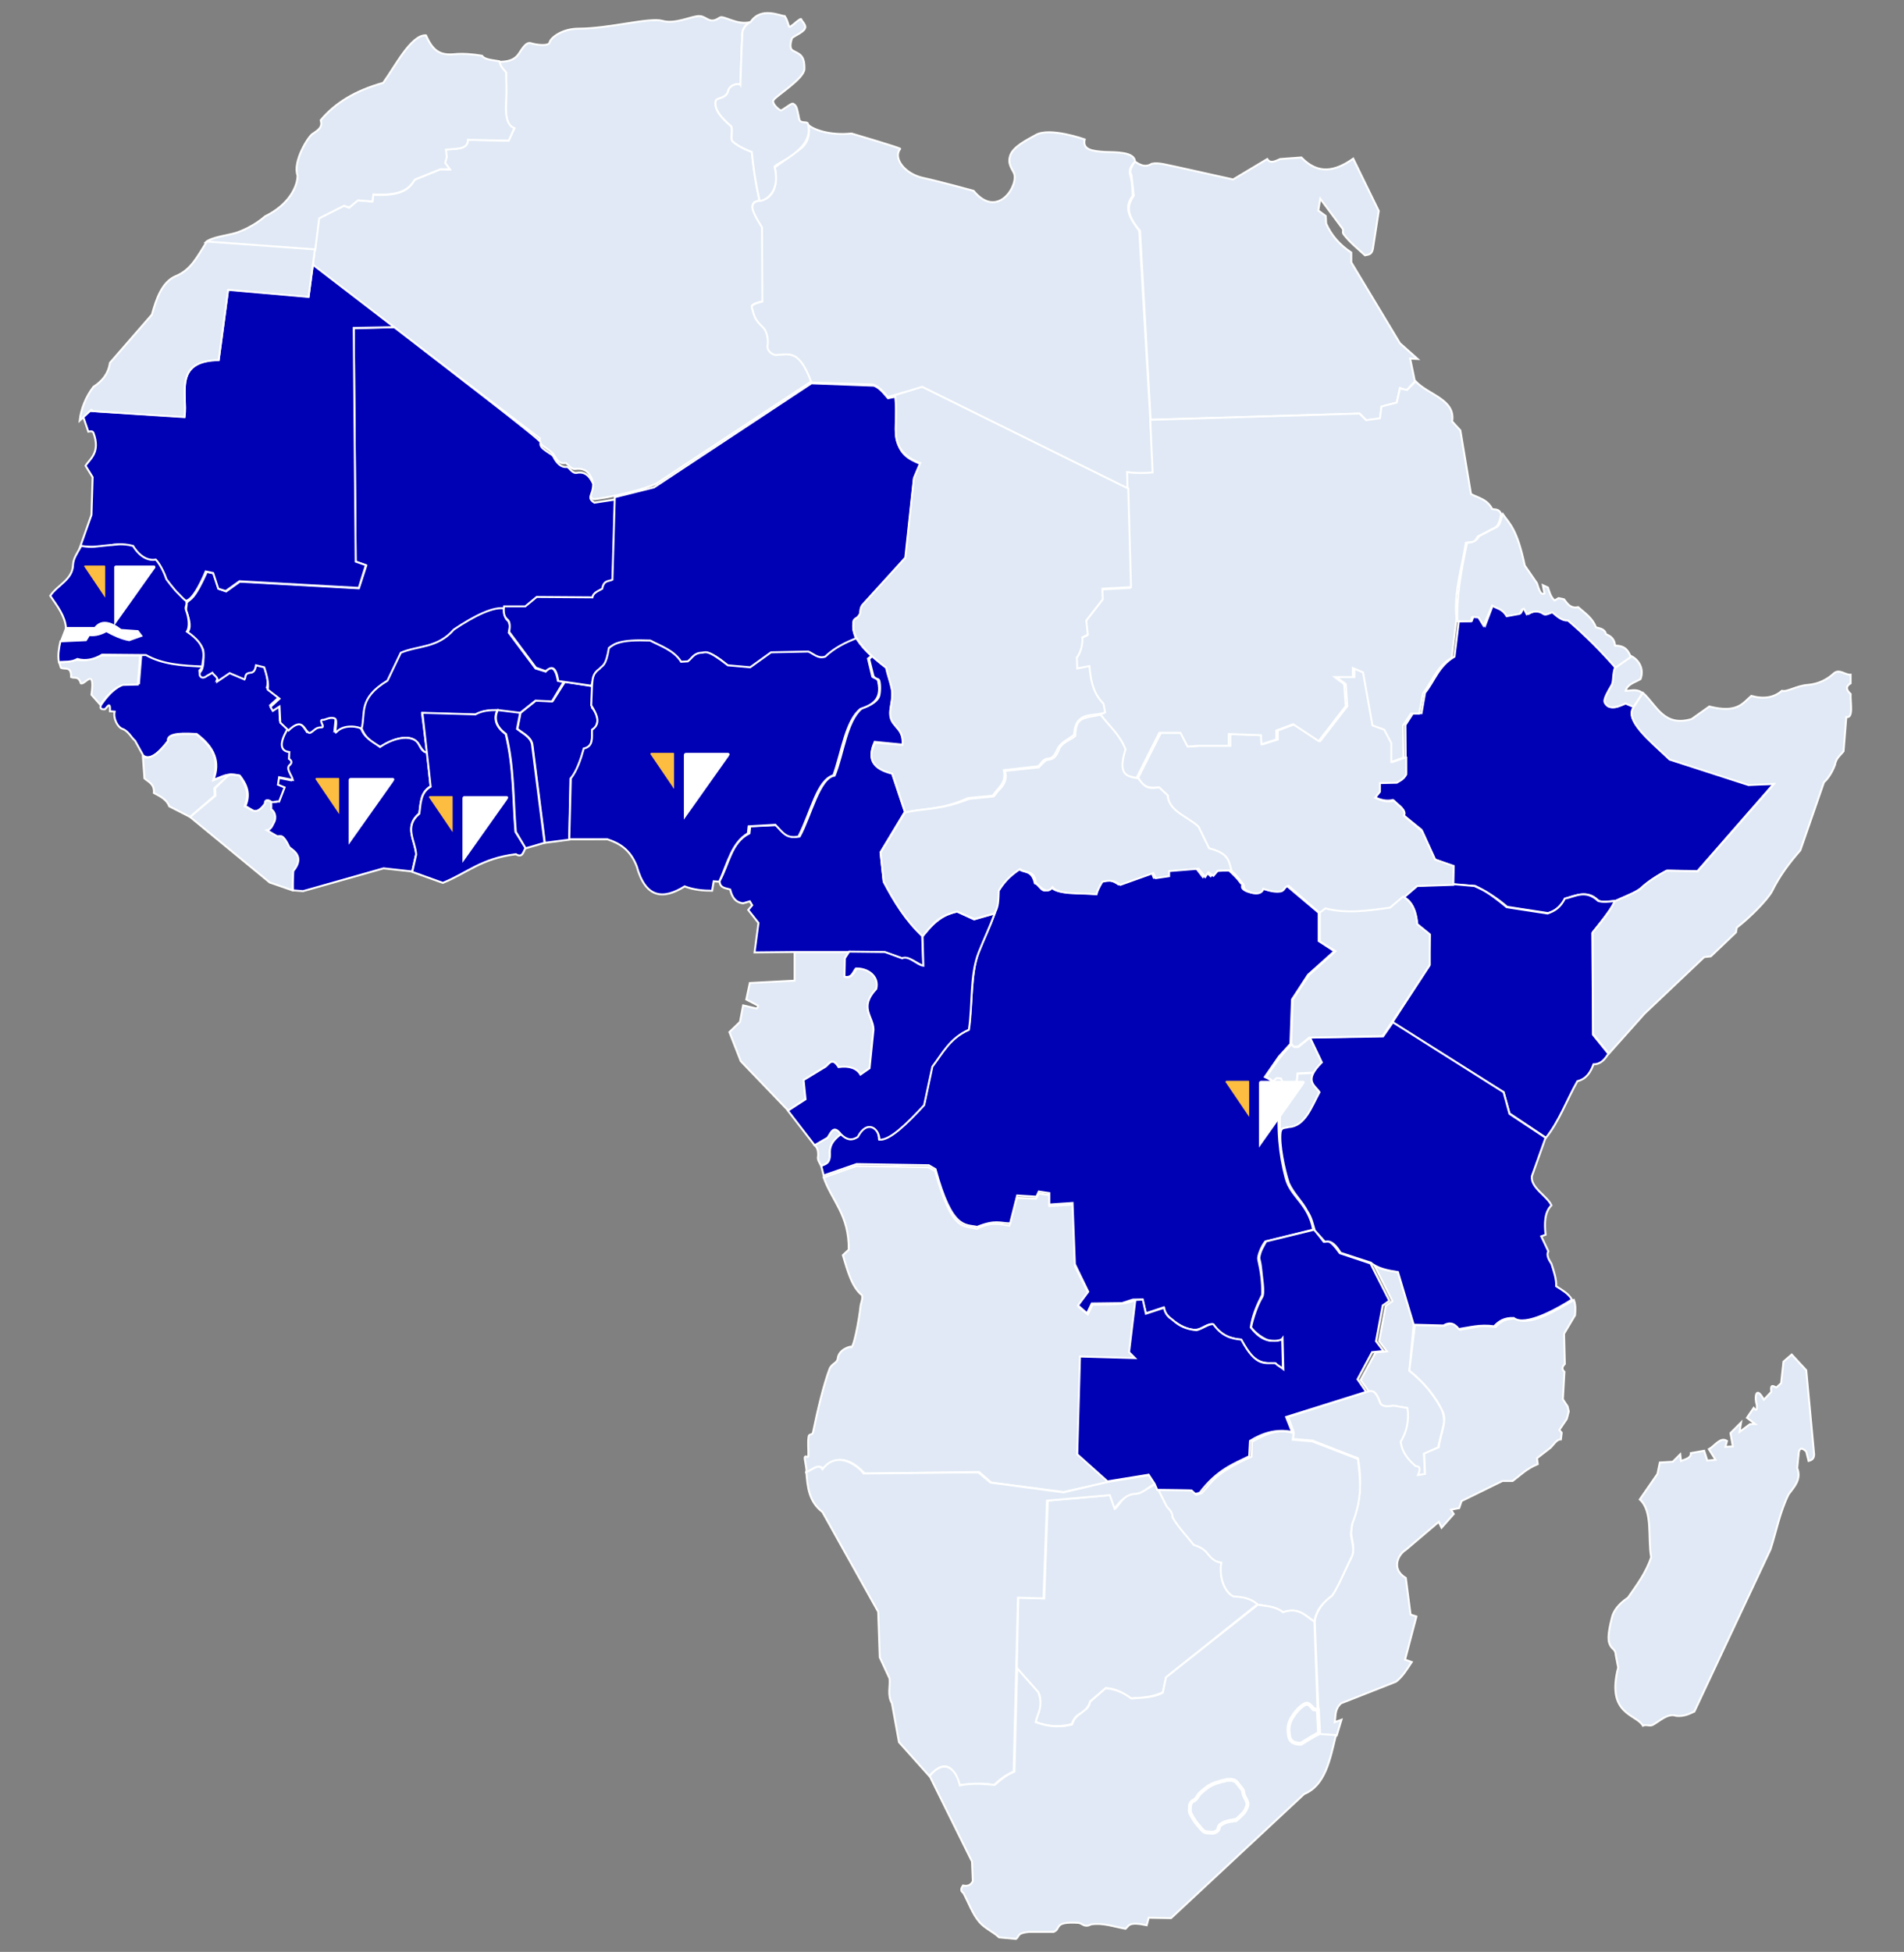 <?xml version="1.0" encoding="utf-8"?>
<!-- Generator: Adobe Illustrator 24.2.1, SVG Export Plug-In . SVG Version: 6.00 Build 0)  -->
<svg version="1.1" id="Calque_1" xmlns="http://www.w3.org/2000/svg" xmlns:xlink="http://www.w3.org/1999/xlink" x="0px" y="0px"
	 viewBox="0 0 485 497" style="enable-background:new 0 0 485 497;" xml:space="preserve">
<rect x="0" y="0" width="485" height="497" fill="#808080" stroke="none"/>
<style type="text/css">
	.st0{fill:#E0E9F5;stroke:#FFFFFF;stroke-width:0.5;stroke-miterlimit:10;}
	.st1{fill:#0000b4;stroke:#FFFFFF;stroke-width:0.5;stroke-miterlimit:10;}
	.st2{fill:#0000B4;stroke:#FFFFFF;stroke-width:0.5;stroke-miterlimit:10;}
	.st3{fill:#FFFFFF;stroke:#FFFFFF;stroke-width:0.5;stroke-miterlimit:10;}
	.st4{fill:#E0E9F5;stroke:#FFFFFF;stroke-miterlimit:10;}
	.st5{fill:#FFFFFF;}
	.st6{fill:#FCBD40;}
</style>
<path class="st0" d="M293.1,106.9l53.2-1.6l1.7,1.7l3.5-0.4l0.4-3l3.9-1.1l0.8-3.7l1.7,0.6l2.1-2.3l-1.2-5.8l1.9,0.1l-4.5-4
	l-12.4-20.6v-2.5c-2.9-1.9-5.1-4.4-6.4-7.4l-0.1-1.9l-1.9-1.4l0.5-3l5.6,7.5c0.5,0.6-0.1,1,0.4,1.6c1.5,2,4,4,5.4,5.3
	c0.8-0.2,1.7-0.1,2-1.6l1.5-9.7l-6.5-13.3c-4.4,3.1-8.8,4.3-13.2-0.3l-5.4,0.4c-1.2,0.5-2.5,1.3-3.3,0l-8.7,5.2l-14.4-3.2
	c-2.2-0.4-4.5-1.2-6.3-0.8c-1.8,1.1-3.1,0.2-4.4-0.6c-0.7,1.3-1.5,2.6-0.8,3.4l0.6,5.3c-1.3,2.1-2.5,4.2,1.6,9L293.1,106.9z"/>
<path class="st1" d="M451.8,199.6l-19.4,22.2l-7.6-0.1c-0.9,0.2-4.4,2.4-6.5,4.2c-1.7,1.5-4.2,2.3-6.8,3.5c-1.5,0-3.4,0.6-4.5-0.2
	c-2.5-2.5-5.4-1.3-8.3-0.4c-1,1.7-2.3,3.2-4.4,3.7l-10.4-1.6c-2.3-2-5-3.8-8.1-5.3l-5.8-0.4v-4.7l-4.6-1.7l-3.3-7.5l-4.7-3.8
	c0.9-1.4-1.4-2.6-2.6-3.8c-1.6,0.4-3.2,0-4.8-0.8l1.4-1.7l-0.1-2.2l4.2,0.1c0.9-0.6,1.9-0.8,2.6-2.3l-0.1-12.2l2-3.1l2.1,0.1
	l0.9-5.2c2.5-3.1,3.4-6.8,7.5-9.2l1.1-9l3.3-0.1l0.4-1.1h1.6l1.4,2.3l2-5.3c1.3,0.8,3,0.9,3.8,2.7l3.3-0.6l0.6-1.1l0.6-0.1l0.8,1.4
	c1-0.6,2.4-1.3,4-0.2c0.5,0.2,1,0.3,2.3-0.4c1.3,0.7,2.1,2.2,4,2.1c4.3,3.7,8.4,7.6,12,12c-0.3,0.3-0.5,1.5-0.7,4.2l-1.6,2.8
	c-1.2,2.1,0.3,3.9,2.7,3.1l2.1-0.8l2.1,0.9c-2.6,3,3.5,8.2,9.1,13.3l19.9,6.4L451.8,199.6z"/>
<path class="st0" d="M81.1,55.6l6.5-3.2l1.3,0.5l2.2-1.9l3.7,0.3l0.2-1.7c7.7,0.4,9.3-1.7,10.6-3.8l6.5-2.7l2.4,0.1l-1.3-1.7
	l0.3-1.3v-2.1c2.5-0.3,5.6,0.1,5.6-2.5l10.4,0.2l1.5-3c-2-0.7-2.3-3.6-2.1-6.7c0.2-2.3,0-7.5,0-7.5c-0.7-0.8-1.5-1.6-1.7-2.8
	c0.6-0.2,3.2,0.2,4.8-1.9c0.8-1.1,1.9-3.3,3.2-2.9c1.6,0.5,4.6,0.8,4.8-0.2c0.2-1.1,3.1-3.5,7.4-3.5c7.8,0,17.9-2.9,21.3-2
	c3.3,1,7.6-1.3,9.5-1.2c1.9,0.1,2.5,2.2,5.1,0.4c1-0.7,4.5,2.1,7.9,1.1c0,0-2,0.9-2.1,2.9c-0.2,3.2-0.5,13.1-0.5,13.1
	c-0.3-0.5-2.7-0.1-3.1,1.5c-0.5,2.2-3,1.6-3.2,2.7c-0.4,2.2,1.6,4.3,3.9,6.3c0.6,0.5-0.2,3.4,0.4,3.9c1.8,1.6,4.9,2.7,4.9,2.7
	c0.7,7.3,2,12.4,2,12.4c-3.3,0.2-1.6,3.3,0.7,6.6l0.1,19c0,0-3,0.6-2.8,1.4c0.5,1.7,0.6,3,2.8,5c1.4,1.3,1.5,3.4,1.3,4.8
	c-0.1,1.6,1.5,2.3,1.9,2.3c3.3-0.1,6.1-1.7,9.2,6.9l-39.6,26.1c-5.9,2.5-15.6,4-15.9,3.9c-2.2-1,0.4-3.4-0.4-5.1
	c-0.7-1.6-1.7-2.9-4.2-2.6c-1.3,0.2-2.1-1.6-2.6-1.5c-2.1,0.4-2.7-2.1-3.2-2.5c-1.9-1.7-3.8-2.2-3.3-3.8l-57.8-44L81.1,55.6z"/>
<path class="st0" d="M205.4,374.8c1.5-0.4,3-2.3,4.3-0.8c1.3-1.6,4.9-4.8,10.6,1.2l29.1-0.4l3.1,2.7l18.4,2.4l11.6-2.6l-7.8-7
	l0.6-24.8l14,0.4l-1.5-1.6l1.7-13.1c-0.2,0-0.4,0-0.6,0c-3.4,1.2-7,0.9-10.6,1l-1.2,2.5l-2.3-1.9l2.5-3.4l-3.5-7l-0.5-15.7l-6,0.4
	v-2.8l-2.7-0.4l-0.7,1.3L259,305l-1.9,7.1c-2.4-0.4-4.7-1.1-8.3,0.8c-3.2-1.1-6.1,1.4-10.6-14.7l-1.7-1l-18.4-0.3l-8.3,2.9
	c2.1,6,6.5,9.5,6.4,18.4l-1.5,1.4c1.2,4,2.3,8.2,4.9,10.2c0.2,1.1-0.3,1.9-0.4,2.8c-0.3,3.1-1.9,11.9-2.6,10.3c0,0-2.9,0.6-3.2,3
	c-0.1,1.2-1.6,1.3-2.1,2.7c-1.5,4-3,10.3-4.2,16.1c-0.1,0.7-1,0.4-1.1,1c-0.3,1.8,0,3.2-0.1,5.1c0,0.6-0.8-0.4-0.9,0.3
	C204.9,371.6,205.6,374.2,205.4,374.8z"/>
<path class="st0" d="M207.5,291.6l3.2-2c1.4-3.2,2.5-2.3,3.5-0.8c-1.4,1.3-2.8,2.5-2.9,4.7c0.3,3.1-1.1,2.8-2.1,3.4
	c-0.4-0.8-1.1-1.6-0.8-2.6C208.4,293.3,208.4,292.4,207.5,291.6z"/>
<path class="st2" d="M145,213.8l-6.2,0.8l-3.2-25.1c-0.4-1.9-2.3-2.7-3.8-3.9l0.8-4.1l4-3.2l4.2,0.2l3.1-4.9l6.9,1.1v5.5
	c2,2.1,1.6,4.9,0.1,5.8c0.1,2.6-0.4,4.8-2.1,4.8c-1,2.9-2,6.3-3.5,7.5L145,213.8z"/>
<path class="st0" d="M294.5,377.8l-4.3,2.4c-4.2,0-4.5,2.5-6.1,3.9l-1.2-3.4l-16,1.4L266,407l-6.6-0.2l-0.4,17.9
	c1.8,2.2,4.2,4.6,5.4,6.2c1.2,1.6,0.4,4.6-0.7,7.5c3.2,1.3,6.3,1.4,9.3,0.6c0.4-1.2,1.1-2.1,1.9-2.5c1.3-0.8,2.4-1.7,2.8-3.3l4-3.4
	c2.5,0.2,4.4,1.2,6.3,2.6c4.1,0,6.5-0.7,8.2-1.5l0.8-3.8l23.4-18.7c-2.9-2.1-4.4-1.7-6.1-2.1s-3.8-3.4-3.2-8.6
	c-1.6-0.3-2.7-1.2-3.5-2.3c-1-1.7-2.3-1.5-3.5-2.3c-1.9-2.5-5.2-5.9-5.5-7.8c-0.1-1-0.6-0.9-1.3-2
	C296.3,382.2,295.2,379.3,294.5,377.8z"/>
<path class="st0" d="M324.2,275.3l1-0.9h1.2l0.6,1.7l3.3-0.6l0.2-2.1l4.2-0.2c-1.4,2.4,0.7,3.7,1.5,4.9c-2.8,6.5-5.2,8.8-7.3,8.9
	c-2.9,0-2.5,1.1-2.8,2c-0.2-2.9,0-5.6,0.1-8C326.4,278.1,325.5,275.9,324.2,275.3z"/>
<path class="st1" d="M108.8,191.7c-1.3-0.2-1.7-1.9-2.8-2.9c-2.1-2-6-0.5-9.1,1.4c-3.8-1.9-4.3-3.6-5-5.2c0.8-2.1,0.2-4.8,1.3-6.9
	c0.9-1.9,2.5-3.8,5.3-5.3l3.4-7.2c2.9-1,5.6-1.3,7.9-2.1c2.2-0.8,4.2-2.1,5.4-3.7c4.4-2.7,9.8-6.2,13.2-5.3c0,1.1,0,2.2,0.6,3.2
	c1.1,0.8,0.9,2.1,0.6,3.4l6.8,9.1l2.6,0.8c0.4-0.4,2.2-2.7,3.1,2.3l1.5,0.3l-3,5l-4.2-0.2l-4,3.2l-6.1-0.7c-3.5,0-3.8,0.6-5.3,1.1
	l-13.5-0.4L108.8,191.7z"/>
<path class="st1" d="M253.3,232.7c-1.2,3.5-2.6,6-4.1,9.9c-1.9,5-1.5,12.8-2.5,19.6c-5.1,2.3-6.7,6-9.3,9.3l-2,9.7
	c-3.7,3.6-7.1,8.2-11.5,8.8c-0.3-5.5-5-2.8-5.5-0.7c-2.3,1.5-3,0-4.2-0.5c-1.6,1.2-2.8,2.5-2.8,4.5c0.2,3.2-1.2,3-2.2,3.6l0.6,2.4
	l8.4-2.9l18.4,0.3l1.7,1c4.2,15.5,7.6,14,10.6,14.7c4.7-1.9,5.9-0.9,8.4-0.9l1.8-7.1l4.9,0.3l0.6-1.3l2.7,0.4v2.9l5.9-0.4l0.6,15.6
	l3.4,7l-2.6,3.5l2.3,2l1.2-2.5l7.7-0.1l2.8-0.9h2.4l0.9,3.5l4.5-1.5c0.2,1.1,0.7,1.8,1.3,2.4c1.5,1.4,4.2,3.3,6.7,3.3
	c1.7,0,3.1-1.7,4.6-1.4c2.1,2.9,4.5,3.7,7.1,3.9c1.9,3,3.2,6.5,8.6,6l2.1,1.5l-0.2-7.6c-3.8,1.2-6-0.5-8-3c0.4-3,1.6-5.7,2.9-8.3
	c0.1-3.1-0.3-5.9-1-9c-0.2-0.7,0.7-3.2,1.8-4.6l12.2-3c-1.3-6.8-5.7-8.2-7-13.1c-1.6-5.9-2.3-13-1.5-19.9c-0.2-3.2-1.7-5-3.8-5.9
	l3.6-5.2l2.9-3.2l0.4-11.3l4.1-6.3l6.7-6l-4-2.6v-7.2l-8.3-7c-0.7,0.1-1.1,0.8-1.6,1.3c-1.7,0.5-3.2-0.3-4.8-0.5
	c-0.8,1.9-4.4,0.9-4.8-0.2c-0.1-0.3,0.2-1-0.3-1.1c-1-1.4-2.1-2.4-3.1-3.3l-3.5,0.2l-1.1,1.3l-1.2-1.1l-0.8,1.3l-1.7-2.2l-7.5,0.6
	v1.2l-3.3,0.6l-0.5-1.3l-8.5,3c-2.4-1.7-3.2-0.8-4.6-0.8l-1.5,3.2c-7-0.3-10-0.3-11.1-1.8c-2.2,2.5-2.8-0.6-4.1-0.9
	c-0.8-3.6-2.8-2.5-4.2-3.7c-2.6,1.8-4,3.5-5.3,5.3C254.4,228.9,254,230.9,253.3,232.7z"/>
<path class="st0" d="M415.4,167l-4,2.9c-0.7,2-0.3,3.6-0.9,4.6c-2.3,3.9-2,4.2-1.3,5c1,1.2,3.5,0.3,4.8-0.4l2.1,0.9l2.3-3.5
	c-1.4-1.2-2.9-0.6-4.3-0.6c0.4-1.7,2.3-2.1,3.8-3C419,169.7,416.8,167.6,415.4,167z"/>
<path class="st1" d="M74.6,226.7l2.6,0.2l20.5-5.8l7.3,0.8l1-4.4c-0.2-3.5-3.2-7.1,0.8-10.4c0.4-2.5,0.2-5.3,2.9-6.9l-0.9-8.6
	c-1.1,0-1.6-1.1-2.2-2.2c-1.3-2.3-5.7-2-9.8,0.8c-1.9-1.4-4.2-2.3-5-5.3c-2.7-1-4.8-0.4-6.6,1.1l0.3-2.9c-0.4-1.1-2-0.8-3.8-0.1
	c-0.4,0-0.1,0.8,0.4,1.7c-0.6,0.2-1.3,0.3-2,0.4c-0.4,0.6-1.1,1.2-1.9,1.3c-1.9-3.2-2.9-2.6-5.1-0.8c-0.8,0.6-1.3,2.1-1.5,3.4
	c-0.4,1.5,0.3,2.9,1.9,2.7l-0.2,1.9c1.1,0.5,0.9,0.7-0.2,1.8c-0.5,0.5,1.3,2.8,1.1,3.3l-3.5-0.7c-0.1,0.6-0.2,1.3-0.3,1.9l1.6,0.7
	l-1.3,3.4c0.2,0.3-1.5,0.1-2,0.2v2.1c1.8,0.5,0.8,4.6-0.8,5.3l2.4,1.5c0.5-0.4,2.1,0,3,2.6c0,0,2.4,1.5,2.4,3.4
	c0,1.5-1.1,1.8-1.3,2.9L74.6,226.7z"/>
<path class="st0" d="M380.1,154.2c1.2,0.8,2.5,0.7,3.7,2.7l3.3-0.6l0.6-1.1l0.5-0.2l0.7,1.4c1.7-0.9,3.1-0.9,4.2-0.1
	c0.6,0.5,1.6-0.2,2.3-0.4c1.3,1.1,2.5,2.2,4,2.1c4.5,3.8,8.4,7.8,12.1,12l3.9-2.7c-0.6-1.5-1.3-2.9-4-2.9c-0.1-1.2-0.6-2.3-2.3-2.9
	c-0.4-1.5-1.6-1.4-2.6-1.8c-0.8-2.3-2.8-3.6-4.5-5.1c-1.9,0.4-2.7-0.8-3.6-2l-1.4-0.3l-1,0.6c-1-0.9-1.3-2.1-1.7-3.3L393,149
	l0.4,2.1c-0.9,0.6-1.4-1-1.9-2.6l-3.1-4.5c-2-9.4-3.8-10.5-5.6-13.1c-0.5,1.2-0.6,2.6-1.4,3.2l-4.6,2.4c-0.7,1.3-1.9,1.7-3.1,1.7
	c-1.7,8.1-2.6,13.4-2.5,20h3.5l0.3-1.1l1.6,0.1l1.3,2.1L380.1,154.2z"/>
<path class="st0" d="M200.8,282.8l-12.1-12.6l-2.9-7.4l2.7-2.6l0.8-4.2l3.4,0.8c0.2-0.2,0.5-0.4,0.3-0.8l-2.9-1.5l0.9-4.2l11.4-0.6
	v-7.3h14.1l-1.1,1.5l-0.1,4.8c1.3,0.5,2.1-0.6,2.9-2.1c2.2-0.3,6.1,1.6,5,5.4c-1.8,2-2.6,3.9-2,5.7c0.5,1.3,1,2.5,1.4,4.4l-1.1,9.9
	l-2.3,1.7c-1-1.7-2.9-2.3-5.5-2c-0.8-1-1.6-2.3-3.1-0.3l-5.9,3.6l0.5,4.8L200.8,282.8z"/>
<path class="st3" d="M16.8,160h7.4c1.6-2.1,4-1.5,6.6,0.5l4.3,0.3L36,162l-3.1,1.1c-2.1-0.4-4-1.3-5.8-2.3c-1.3,0.7-2.7,1.2-4.4,1
	l-0.8,1.3l-6.4,0.3L16.8,160z"/>
<path class="st1" d="M133.9,215.9c-0.6,0.8-0.7,2.7-2.5,1.6c-8.9,1.1-12.4,4.8-18.6,7.3L105,222l1-4.4c-0.2-3.5-3.2-7.1,0.8-10.4
	c0.4-2.5,0.2-5.3,2.9-6.9l-2.1-18.8l13.5,0.4c1.8-1,3.7-1.1,5.6-1.1c-1,2.1-0.5,4.2,2.1,6.1c2.1,8.5,1.8,16.6,2.5,24.9L133.9,215.9z
	"/>
<path class="st2" d="M25.7,179.5c-0.2,0.7-0.2,1.1,0.8,1.1c0.4,0.4,1.7-2.8,1.5,0.5l1.2,0.1c-0.4,1.8,0.8,4,2,4.4
	c1.5,0.5,2.3,2.3,3.2,3l2.1,3.8c1.4,1,3.3,0.3,6.4-3.8c-0.3-1.4,1.6-2.1,7.2-1.7c4.6,3.4,6,7.2,4.3,11.6c2.1-0.5,3.2-1.9,6.7-1
	c1.7,2.2,2.8,4.6,1.4,7.8c1.9,0.7,2.6,2.8,5.2-0.7c-0.2-0.8,0.5-1.1,1.3-0.5c0.5,0.4,1.3-0.2,2.1,0l1.4-3.6l-1.7-0.7l0.3-1.9
	l3.5,0.7c-0.3-1.3-2-3-0.7-3.9c0.6-0.6,0.3-1.1-0.3-1.5l0.1-1.7c-3.4-0.4-1.5-4.2-0.3-6.1l-2.1-1.9l-0.2-4.2l-1.7,1.3l-0.6-1
	l2.3-2.1l-3.1-2.4c0.5-1.7-0.2-3.6-0.7-5.7l-2.2-0.5c0,0.9-0.3,1.7-1.3,2c-0.8-0.2-1.3,0.3-1.5,1.6l-3.9-1.6l-3.1,2.2
	c0.4-1-0.6-1.6-1.3-2.3l-1.7,1.1c-1.3,0.4-1.5-0.3-1.5-1.2c0.3-0.3,0.6-0.5,0.7-1c-4.8-0.7-9.8-0.4-14.2-3.1H36l-0.6,7.4l-3.8,0.1
	C28,175.7,26.1,179.1,25.7,179.5z"/>
<path class="st0" d="M15.1,168.7l0.4,1.3c0.9,0.6,2.7-0.6,2.6,2.4c0.8,0.4,1.9-0.4,2.5,1.6c1,0.5,3.7-4.4,2.7,2.9l2.3,2.6
	c1.4-2.2,3.5-4.4,5.7-5.1l3.8-0.1l0.6-7.4h-9.9c-2,1-4.1,1.5-6.3,1.1C18.4,168.4,16.9,168.6,15.1,168.7z"/>
<path class="st1" d="M235.2,246c-1.8-0.8-4-2.6-5.2-1.9l-4.6-1.6l-9.1-0.1H202l-9.8,0.1l1-7.5l-2.6-3.3l1-1.2l-0.6-1l-1.7,0.5
	c-2.1-0.2-2.9-1.8-3.3-3.5c-1.1-0.4-2.7-0.3-2.7-2.2c2.4-4.2,2.9-9.8,7.6-12.1l0.2-1.8l6.7-0.3c2.5,1.6,1.7,3.4,5.9,2.9
	c2.9-5.3,5-15,8.9-15.5c2.3-5.7,3-13.8,6.9-17.1c1.9-0.7,3.6-1.5,4.3-2.8c0.4-0.7,0.5-3.1,0.2-4.2c-0.2-0.8-0.7-0.2-1.5-1.2
	l-1.1-4.4l0.9-0.8l3.5,3c0.5,2.5,1.7,4.7,1.5,7.4c-0.2,3.8-1.8,4.4,2,8.8c0.6,1.1,0.8,2.2,0.6,3.4l-7.1-0.7
	c-0.8,1.9-2.5,6.3,4.4,7.9l3.3,9.9l-6.2,10.3l0.8,7.5c2.6,4.8,5.6,9.8,9.8,13.7L235.2,246z"/>
<path class="st1" d="M409.7,268.3c-0.9,1.4-1.9,2.7-3.8,2.7c-0.7,1.9-1.7,3.7-4.1,4.3c-2.7,4.8-4.7,10.3-8,14.4l-9.3-6.2l-1.5-5.4
	l-28.3-17.8L364,246l0.2-8l-3.2-2.6c-0.4-3.1-1.1-5.9-3.6-7l3.3-2.9l9.2-0.4l5.7,0.5c2,1,3,1.1,8.2,5.4l10.4,1.6
	c1.7-0.6,3.2-1.4,4.4-3.8c2.5-0.4,5.2-2.5,8.5,0.6c1.1,0.4,2.8,0.2,4.5,0c-1.9,3.1-4,5.6-6,8.2l0.2,25.9L409.7,268.3z"/>
<path class="st0" d="M205.9,31.8c0,0,1,3.9-2,6.1c-1.5,1.1-6.5,4.7-6.5,4.7c0.4,2.2,0.9,7.8-3.9,8.5c-3.3,0.5-1.6,3.2,0.6,6.8
	l0.1,18.9c0,0-2.9,0.6-2.7,1.4c0.5,1.7,0.5,3,2.7,5c1.4,1.3,1.5,3.6,1.3,4.9c-0.1,1.6,1.7,2.3,2.1,2.3c3.3-0.1,5.9-1.7,9.1,7
	l15.6,0.5c1.8,0.4,3.8,3.2,3.8,3.2l8.9-2.5l52.4,26l-0.1-4.2c5.8,0.5,6.5-0.2,6.5-0.2l-3.6-61.4c-2.1-2.9-4.2-5.7-1.7-8.9
	c0,0,0-3.4-0.6-5.3c-0.6-2,1.2-3.4,1.2-3.4c0-2.6-5-2.4-7.6-2.5c-3.4-0.2-5.8-0.6-5.2-3.2c0,0-9-3.2-12.5-1.1
	c-1.9,1.1-5.8,2.9-6.5,5.3c-0.5,1.6,0,2.6,0.9,4.2c1.6,2.8-3.9,12.3-10.2,4.7c0,0-8.3-2.3-12.9-3.3c-4.6-1-7.7-5-5.8-7.4
	c0.2-0.2-12.4-3.9-12.4-3.9C211.2,34.6,207,32.9,205.9,31.8z"/>
<path class="st0" d="M74.5,226.7l-5.8-2L48.4,208l6.5-5.4l-0.1-1.9l3.1-3.1c0.9-0.6,2.1-0.2,3.1-0.1c2.7,4,2,5.8,1.3,7.8
	c1.5,0.4,2.7,2.9,5.2-0.7c-0.1-1,0.6-1,1.6-0.4v1.9c0.8,0.4,1.5,2,0.6,3.5c-0.4,0.8-0.7,1.6-1.7,1.8l2.7,1.6c0.8-0.1,1.4-0.7,3,2.7
	c0.3,0.5,4.3,2.1,1,6.1L74.5,226.7z"/>
<path class="st0" d="M431.6,435.8l19.4-41.3c1.5-4.6,2.3-9.3,4.6-14c1.5-2,3.3-3.8,2.2-6.7l0.4-4c0.2-1.2,0.9-1.2,1.9-0.2l0.6,2.4
	c0.7-0.2,1.4-0.5,1.4-1.7l-2-21.4l-3.7-4l-2.1,1.8l-0.6,5.5l-1.2,1.1c-0.6-0.2-1.6-1.2-1.3,1.1l-1.9,2c-2.1-3.9-2.4-0.4-1.8,1.3
	c0,0.7,0.2,2-0.8,0.8L445,361l2.1,1.6h-1.3l-2.7,2l0.4-2.4l-2.7,2.7l0.6,3.4l-1.9,0.1l0.4-1.5c-1.7-1.1-3.1,1.3-4.6,2.1l1.7,2.7
	l-2.1,0.2l-0.8-2.5l-3.4,0.6c0.1,1.2-1.2,1.5-2.5,2l-0.2-1.7l-1.9,1.9l-3.3,0.2l-0.6,2.9l-4.5,6.5c3.4,3,2,9.8,2.9,14.7
	c-1.3,4-3.7,7.1-5.9,10.3c-2.5,1.7-3.7,3.4-4.1,5.1c-0.4,1.6-1.2,4.8-0.7,6.4c0.6,1.9,1.6,1.3,1.7,3.2l0.6,3.1
	c-3.1,12,4.6,11.8,6.3,14.8c0.8-0.4,1.7,0.2,2.5-0.2c1.7-0.9,3.8-3.1,6-2.3C428.9,437.1,430.3,436.4,431.6,435.8z"/>
<path class="st1" d="M100.4,83.3l-10.3,0.3l0.5,59.4l2.7,1l-1.9,5.8l-30.3-1.7l-3.5,2.5l-1.9-0.7l-1.3-3.9l-1.7-0.4
	c-3.4,7.5-4,6.6-5.2,7.9c0.2,0.8-0.3,1.5,0,2.2c0.8,2.2,1.3,4.4,0.1,5.4c1.6,1.4,3.6,2.5,4.2,4.6c0.1,2.6,0,4.6-0.7,5.3
	s0.1,2.3,1.6,1.1l1.4-0.8c0.4,0.7,1.5,1.1,1.3,2.2l3.1-2.1l3.8,1.6c0.4-0.6-0.1-1.5,1.4-1.7c0.8,0,1.3-0.5,1.5-1.9l2.1,0.5
	c0.6,1.9,1.2,3.9,0.9,5.7l3,2.3l-2.3,2.1l0.6,1l1.7-1.1l0.2,4.1l2.1,2c0.9-0.9,2.3-2,3.3-1.4c1,0.5,1.5,2.5,2.4,1.9
	c1-0.6,1.2-1.3,2.7-1.3c1.1,0-1-2,0.4-1.9c0.6,0,1.7-0.8,2.9-0.4c1.1,0.3-0.3,4.4,0.5,3.5c2-2.2,6-1.3,6.4-0.8c1.1-4-1-7.7,6.6-12.3
	l3.4-7.1c4.5-1.9,9.3-1.1,13.5-5.9c5.2-3.5,10.4-6.1,13.2-5.3h5.2l2.9-2.5l14.1,0.2c0.4-0.7,0.6-1.2,2.5-2.2c0-1.7,1.5-1.8,2.6-2.3
	l0.6-21l-5.3,0.8c-2.1-1.4-0.3-1.8-0.3-4.8c-1.2-2.7-2.7-3.1-4.2-2.8c-1.3,0.2-1.9-1.6-2.6-1.5c-1.2,0.2-2.5-0.9-3.3-2.6
	c-0.3-0.6-1-0.8-1.5-1.2c-1.1-0.8-2.1-1.3-1.8-2.5C137.7,111.9,112.4,92.6,100.4,83.3z"/>
<path class="st0" d="M356.1,323.9l4,13.3L359,349c2.4,2.1,4.8,3.9,8.1,9.5c0.4,0.7,0.8,2.5,0.7,3.9l-1.5,6.2l-3.6,1.6l0.3,5.5h-1.9
	c1-2.5,0-2.1-0.4-2.2c-2.6-1.7-3.6-4.1-4.1-6.3c2.1-3.3,2-6,1.8-8.6l-3.5-0.6c-2.7,0.7-3.3-0.3-3.5-1.3c-1.5-3.5-2.2-2.1-2.7-2.4
	l-2.1-2.9l3.8-7l2.9-0.3l-2-2.6l1.7-9l1.7-1.2l-4.8-9.5C351,322.9,352.5,323.4,356.1,323.9z"/>
<path class="st0" d="M80.3,63.6l1-8l6.3-3.2l1.4,0.4l2.2-1.8l3.7,0.3l0.2-1.8c7.7,0.4,9.2-1.7,10.6-3.8l6.5-2.6h2.4l-1.2-1.6
	l0.4-1.5l-0.2-1.9c2.5-0.3,5.6,0.1,5.6-2.5l10.4,0.2l1.4-3.2c-2-0.7-2.3-3.6-2.1-6.7c0.2-2.3,0-7.5,0-7.5c-0.7-0.8-1.5-1.6-1.7-2.8
	c-1.7-0.3-3.8-0.4-4.4-1.4c-2.4-0.4-4.8-0.6-7-0.4c-4,0.4-5.6-1.1-7.3-4.8c-3.8-0.2-7.9,8-10.9,12.1c-7.2,2-12.3,5.2-15.9,9.5
	c0.5,1.7-0.4,2.4-2.1,3.5c-1.1,0.7-5.1,7.1-3.8,10.6c0,2.7-2.1,7.4-8.3,10.4c0,0-2.9,2.7-7.4,4.2c-1.9,0.6-6.4,1.1-7.7,2.4
	L80.3,63.6z"/>
<path class="st1" d="M47,106.1c0.8-5.9-2.9-14.3,8.7-14.5l2.4-17.9l20.5,1.8l1.1-8.1l20.7,15.9l-10.3,0.2l0.5,59.5l2.6,0.9l-1.8,5.8
	L61,148l-3.5,2.5l-1.9-0.6l-1.3-4l-1.9-0.4c0,0-3.3,8.3-5.5,7.4c0,0-1-1-2-2.1c-0.9-1-2-1.9-2.7-3.3c-1-1.9-1.7-5-3.1-4.8
	c-3,0.5-5.2-3.5-5.2-3.5s-3.5-1-6-0.3c-3.2,0.9-6.9,0-7.5,0.4l2.9-8.2l0.3-9.6l-1.8-2.9c1-1.7,3.9-3.3,2-8.4
	c-0.2-0.6-1.3-0.3-1.3-0.3l-1.3-3.8l1.5-1.5L47,106.1z"/>
<path class="st0" d="M328.1,360.8l1.4,3.7l-0.1,1.9l4.9,0.4l11.6,4.5c1.2,6.5,0.4,11.9-1.5,16.7c0,0.9-0.4,1.8-0.2,2.7
	c0.2,1.6,1,3.8,0.1,5.7c-2.3,4.8-4.5,9.5-5,9.9c-1.9,1.1-4.3,4.2-4.4,6.7l1.2,28.6l4.4,0.3l1.2-4l-1.7,0.6c0.3-1.6-0.1-3.2,1.6-4.8
	l14-5.5c1.7-1.3,2.8-3.2,4-5l-1.7-0.6l2.9-11l-1.5-0.5l-1.2-9.3c-4-2.4-1.7-6.2-0.1-7.1l8.5-7.2l0.7,1.5l3.1-3.5l-0.7-1.1l2.1-0.4
	l0.6-1.8l10.4-5.1h2.6c2-1.5,3.5-3.1,6.4-4.3l-0.2-1.5l3.5-2.7c0.8-0.8,1.5-2.1,2.6-2.1l0.2-1.7l-0.6-0.7l1.9-2.8l0.5-1.9l-0.3-1.3
	l-1.2-1.8l0.4-7c-0.9-0.8-0.4-1.5,0.1-2l-0.2-7.7l2.8-4.7c0.1-1.3,0.2-2.6-0.3-3.9c-4.3,2.5-11.4,7-15,4.7c-1.6,0.2-3.3,0.2-4.9,2.2
	c-1.3-0.1-2.5-0.4-4-0.2l-5.1,0.9c-0.9-1.1-1.9-2.2-4-1l-7.5-0.2L359,349c3.7,2.9,6.9,6.8,8.6,10.7c1,2.4-0.8,5.8-1.1,8.8l-3.7,1.6
	l0.2,5.2l-1.8,0.3c0.4-1.1,0.9-2.2-0.6-2.3c-2-1.7-3.5-3.6-3.8-6.2c1.5-2.5,2.2-5.4,1.7-8.6l-3.6-0.6c-1.4,0.3-3,0.3-3.4-0.8
	c-1-2.9-1.9-3.1-3-2.8L328.1,360.8z"/>
<path class="st0" d="M205.4,374.8c0.3,3.8,0.6,7.5,4.1,10.2l14.2,25.4l0.4,11.6l2.5,5.4c0.2,2.1-0.6,4.2,0.6,6.3l1.8,9.9l7.7,8.6
	c4.8-5.2,6.5-1,7.7,2.3c2.9-0.3,5.9-0.6,8.8,0c1.4-1.3,2.8-2.5,5-3.4l1.1-44.3l6.5,0.2l0.9-24.9l16-1.4l1.2,3.4
	c1.1-1.3,2.7-3.6,5.1-3.7c2.1-0.1,3.1-1.5,5.2-2.6l-1.5-2.2l-10.3,1.7l-11.5,2.7l-18.6-2.5l-3.1-2.6l-29.2,0.3
	c-1.4-1.9-6.7-6.1-10.5-1.1C208.4,372.5,206.9,374.4,205.4,374.8z"/>
<path class="st1" d="M156.6,126.6l-0.6,21c-0.9,0.5-2.2,0-2.6,2.3c-1,0.6-2.3,1-2.5,2.2l-14.2-0.1l-2.9,2.4h-5.4
	c-0.2,1.2-0.1,2.6,0.8,3.3c0.8,0.6,0.7,2,0.5,3.2l6.8,9.1l2.5,0.9c1.4-1.2,2.6-1.5,3.2,2.5l8.4,1.2c0.6-1.3,0.4-3.2,2-3.9
	c2.3-1.3,1.9-3.6,2.7-5.4c1.9-0.9,0.7-2.1,10.5-2.1c2.5,1.6,5,2.1,7.7,5.4l2,0.1c0-0.7,2.1-2.1,3.3-2.3c1.3-0.7,3.7,0.5,6.8,3.3
	l5.6,0.5l5.4-3.8l9.4-0.2c1.4,0.6,2.5,1.8,4.5,1.3c1.5-1.7,4.4-3.3,7.6-4.7c-0.5-1.5-1.1-2.9-0.6-4.8c0.8-0.7,1.8-0.8,1.9-3.3
	l11.3-12.6l2.1-20l1.6-4c-3.2-1.3-5.4-2.6-6.1-7c-0.4-2.4,0.2-5.6-0.1-10.1l-2,0.4c-1.1-1.3-2.2-2.7-3.6-3.2l-15.9-0.6l-40.1,26.5
	L156.6,126.6z"/>
<path class="st1" d="M183.2,224.5l-1.4-0.1l-0.4,2.4c-2.3,0-4.6-0.2-7-1.1c-5.6,3.5-10,2.9-12.2-5.1c-1.7-4.4-4.5-5.9-7.5-6.9H145
	l0.4-15.5c1.5-1.9,2.5-4.7,3.3-7.6c2.6-0.6,2-2.9,2.1-4.8c2.6-1.7,0.9-4.4-0.2-6.2l0.2-5c0.2-1.4-0.1-2.9,1.9-4.3
	c0.8-1,1.6-0.5,2.4-5.3c1.4-1.1,2.9-2.2,10.5-1.9c2.7,1.4,6.1,2.5,7.9,5.4l1.7-0.1c1.1-0.8,1.5-2.1,3.5-2.2c1.1,0,1.2-1.1,6.7,3.2
	l5.7,0.5l5.3-3.8l9.5-0.2c1.4,0.6,2.5,1.9,4.3,1.3c2.4-2.3,5.2-3.6,7.9-4.7c1.1,1.7,2.6,3.4,3.9,4.5l-0.9,0.7l1.1,4.6
	c0.5,0.4,1.5,0.5,1.5,1.3c1,4.5-1.5,5.9-4.5,6.9c-3.8,3-4.8,11.1-6.9,16.9c-4.2,1.3-5.6,9.1-8.9,15.6c-3.1,0.6-3.9-0.9-5.9-3
	l-6.8,0.4l-0.2,1.8C186.4,214.6,185.4,219.7,183.2,224.5z"/>
<path class="st1" d="M207.5,291.6l-6.8-8.8l4.5-2.9l-0.5-4.9l5.6-3.4c0.9-0.7,1.7-2.5,3.3,0.1c2.9-0.4,4.7,0.4,5.6,1.9l2.3-1.6
	l1-9.8c0-3.4-3.8-5.6,0.7-10.4c0.8-3.2-2.1-5.3-5.2-5.2c-0.8,1-1,2.5-2.9,2.1l0.1-4.7l1.1-1.7l9.1,0.1l4.4,1.6
	c1.7-0.8,3.8,1.7,5.4,1.9l-0.2-7.5c3.4-4.4,6-5.7,8.8-6.3l4.3,2l5.3-1.5c-1.3,3.5-2.7,6.4-4.1,9.9c-2.3,5.9-1.5,13.1-2.5,19.7
	c-4.9,2.2-6.7,6-9.3,9.4l-2.1,9.8c-4.6,5-8.8,9-11.4,8.8c0-2.8-3.1-5.3-5.5-0.7c-1.7,1.1-3,0.6-4.3-0.7c-1.9-2.5-2.5-0.4-3.4,0.9
	L207.5,291.6z"/>
<path class="st0" d="M333.7,264.2l-3,2.4h-1l-0.6-0.8c-2.6,2.6-4.6,5.6-6.6,8.5c0.7,0.2,1.3,0.5,1.7,1.1l1-0.9l1.1,0.1l0.6,1.5
	l3.4-0.7l0.2-2.1l4.2-0.2c0.6-0.8,1.2-1.7,2.1-2.5L333.7,264.2z"/>
<path class="st1" d="M334.8,313.1l-12.3,3c-0.8,1.5-1.4,2.3-1.7,4c-0.1,0.4,0.3,1.3,0.4,2.5c0.2,2.4,1,6.6,0.3,7.7
	c-1.7,2.7-2.9,7.6-2.8,7.7c1,1.4,3,2.8,4.2,3.2c1.6,0.4,3.4,0.2,3.8-0.4l0.2,7.8c-0.6-0.5-1.5-0.9-2-1.5c-2.6-0.2-4.9,1.2-8.7-6
	c-2.5-0.2-5-0.9-7.1-3.9c-1-0.3-2.7,1.1-4.3,1.5c-4.4-0.4-5.7-2.5-6.9-3.2c-0.8-0.7-1.2-1.5-1.4-2.5l-4.6,1.5l-0.8-3.6l-1.9,0.1
	l-1.6,13.3l1.5,1.5l-14-0.4l-0.7,24.9l7.7,6.9l10.5-1.7l1.5,2.3l0.7,1.6l8.2,0.1l1.1,1l1.5-0.4c4.4-5.8,8.5-7.3,12.6-9.3l0.2-3.9
	c3.2-2,6.7-3.1,10.7-2.3l-1.5-3.8l20.4-6.4l-2.2-3.2l3.7-6.9l2.9-0.3l-1.9-2.5l1.7-9.1l1.7-1.2l-3.3-6.5l-1.5-3l-7.8-2.6
	c-2.7-3.8-3.3-3.1-4.1-2.9L334.8,313.1z"/>
<path class="st1" d="M20.7,139c-1.2,2.1-2,3.2-2.1,4.8c-0.1,3.8-3.9,5.1-5.8,7.9c1.8,2.6,3.8,5.2,4,8.2h7.4c1.6-2.1,4-1.5,6.6,0.5
	l4.3,0.3l0.9,1.2l-3.1,1.1c-2.1-0.4-4-1.3-5.8-2.3c-1.3,0.7-2.7,1.2-4.4,1l-0.8,1.3l-6.5,0.3c-0.4,1.7-0.7,3.5-0.4,5.3
	c1.6-0.2,3.1,0.1,4.7-0.8c2.2,0.6,4.3,0.1,6.3-1.1l11.2,0.1c4.2,2.4,9.4,2.7,14.3,2.9c0.2-2.5,1.7-5.1-3.9-8.9
	c0.8-1.1,0.5-3.6-0.2-5.4c-0.4-1,0.4-1.3,0-2.4c-0.5-0.3-1.2-1.1-2-1.9c-1-0.9-3-3.6-3-3.6c-1.2-3.5-2.7-5-2.7-5
	c-3.6,0.6-5.8-3.5-5.8-3.5c-3.1-0.8-4.7-0.2-6-0.2C24.4,139.1,23.7,139.5,20.7,139z"/>
<path class="st0" d="M48.4,208l-5.3-2.7c-0.6-1.7-2.2-2.5-3.9-3.4c0.2-2.3-1.4-2.8-2.4-3.7l-0.4-5.5c2.3,0.9,4.4-1.5,6.4-4
	c-0.5-2,4.1-1.8,7.2-1.8c3.1,2.7,6.3,5.3,4.3,11.8c1.3-0.5,2.5-1.1,4-1.4l-3.7,3.4l0.1,1.9L48.4,208z"/>
<path class="st0" d="M295.1,379.4l2.1,4.2c0.7,0.8,1.5,1.5,1.5,2.8c1.6,2.7,3.6,4.7,5.4,7c1.4,0.4,2.6,1,3.5,2.2
	c0.8,1,1.8,2.1,3.5,2.3c-0.7,4.2,1.2,7.8,3.1,8.6c2.3,0.1,4.6,0.5,6.2,2.1c4.8,0.6,5.3,1.2,6.5,1.9c3.9-1.3,5.7,0.9,7.9,2.4
	c0.5-3.2,2.4-5,4.5-6.6c1.7-2.4,3.2-6.3,4.8-9.5c1.2-2,0.2-4.1,0-6.1l0.3-2.6c2.9-7.2,2-11.6,1.5-16.6l-11.7-4.5l-4.9-0.4l0.2-1.7
	c-4.2-1.3-7.5,0.5-10.6,2.2l-0.1,3.8c-9.6,4.3-10.1,6.6-12.7,9.3l-1.4,0.4l-1.2-1.1L295.1,379.4z"/>
<path class="st0" d="M418.5,176.4l-2.4,3.7c-2.3,3.3,4,8.4,9.2,13.3l20.1,6.5l6.5-0.3l-19.5,22.3l-7.9-0.2c-2.5,1.4-5,2.9-6.7,4.7
	c-2.1,1.3-4.4,2.1-6.5,3.1c-1.3,2.9-3.6,5.4-5.6,7.9l0.1,25.9l4,5l9.1-10.2l15.2-14.4l1.7-0.2l6.4-6.1l0.2-1.2
	c3.5-2.7,7.9-7.2,9-9.3c1.9-3.9,4.4-7.2,7.2-10.4l6-17.3c1.2-1.1,2.1-2.6,2.8-4.4c0.3-1.8,1.4-2.5,2.2-3.5l0.7-8.7
	c1.9,0.3,1-3.6,1.1-5.9c-0.8-0.7-1.6-1.8,0-2.7v-2.2c-1.4,0.1-2.8-1.5-4.2-0.4c-1.7,1.6-4,2.8-6.7,3c-2.9,0.2-5.3,1.9-6.6,1.5
	c-2,1.7-4.5,2.2-7.8,1.3c-2.2,1.9-3.6,4.5-10.7,2.7l-4.5,3.2C423.8,185.2,422,179.6,418.5,176.4z"/>
<path class="st0" d="M357.9,192.9l-3.1,1.1v-4.8l-1.8-3.4l-3-1.1l-2.4-13.5l-2.6-1.1v2.3h-4.6l2.4,1.8l0.4,5.6l-6.9,8.9l-6.5-4.3
	l-4.3,1.6v2.3l-3.8,1.2l-0.1-2.3l-8.2-0.3v3h-7.9l-2.6,0.2l-1.8-3.5h-2.2h-3.2l-5.8,11.5v0.1c0.1,0,0.2,0,0.2,0.1
	c0.8,1.2,1.2,2.6,5.1,2.2l2.3,2.1c-0.5,3.4,4.6,5.3,7.5,7.8l2.7,5.5c2.4,1.2,5.2,1.7,5.6,5.7c1.6,0.9,2.2,2.2,3.3,3.4
	c0.5,0.5,0,1.1,0.6,1.5c1.5,1.2,4.2,1.5,4.6-0.2c0,0,2.5,1,4.3,0.7c1.1-0.1,1-1.2,2.1-1.5l8.1,7.1l1.5-1.1
	c5.5,1.3,11.1,0.6,16.6-0.2l6.6-5.7l9.2-0.3l0.1-4.8l-4.7-1.6l-3.3-7.2l-4.7-4c0.8-1.3-1.4-2.5-2.5-3.8c-1.5,0.4-3.1,0.1-4.8-0.8
	l1.2-1.5v-2.2l4.3-0.1c0.8-0.5,1.7-0.8,2.4-2.1v-4.3H357.9z"/>
<path class="st0" d="M360.6,97.1l-2.2,2.2l-1.8-0.4l-0.8,3.6l-3.9,1l-0.4,3L348,107l-1.7-1.7l-53.3,1.6l0.6,13.4
	c-2.3,0.2-4.6,0.2-6.5-0.1l0.1,4.2l0.6,25.3l-7.2,0.4l0.1,2.7l-4.1,5.3l0.3,3.7l-1.4,0.6c-0.1,2.3-0.4,4.4-1.4,5v3l3-0.6
	c0.6,3.4,0.8,7,3.6,9.5l0.4,2.3l-1.3,0.2c2.3,2.8,4.9,5.5,6.4,8.7c-2.5,7.8,1,6.7,3.3,7.7v-0.1l5.8-11.5h3.2h2.2l1.8,3.5l2.6-0.2
	h7.9v-3l8.2,0.3l0.1,2.3l3.8-1.2V186l4.3-1.6l6.5,4.3l6.9-8.9l-0.4-5.6l-2.4-1.8h4.6v-2.3l2.6,1.1l2.4,13.5l3,1.1l1.8,3.4v4.8
	l3.1-1.1l-0.1-8.2l2-3h2.1l1-5.2c2.4-3,3.4-6.8,7.3-9l1.2-9.9c-0.7-6.9,1.4-13,2.4-19.4c1-0.4,2.1,0.4,3-1.6l4.5-2.3
	c0.9-0.6,1.2-2,1.5-3.4c-0.6-1.4-1.5-1.1-2.3-1.3c-1.3-2.5-3.5-2.8-5.4-3.8l-2.7-16.2l-2.1-2.3C370.8,101.7,363.9,100.6,360.6,97.1z
	"/>
<path class="st0" d="M236.8,452.2l10.8,21.8l0.2,5c-0.6,1.2-1.5,1.3-2.5,1.1c-0.4,0.6-0.8,1.3,0.1,1.9c1.3,2.4,2.3,5.3,4,7.3
	c1.4,1.7,3.5,2.5,5.1,4l4.3,0.4c0.9-0.6,0.1-1.5,3.3-1.8h6.3c2-0.8-0.2-2.7,6.3-2.3c1,0.1,1.5,1.3,3.2,0.4c3-0.5,5.9,0.6,8.8,1.1
	c0.9-0.7,0.6-1.9,5.4-0.9l0.5-1.9l5.7,0.1l33.9-31.6c5.4-2.2,6.6-8.8,8.1-15l-4.3-0.3c0-0.5-4.1,2.4-4.6,2.4
	c-2.2,0.2-3.5-0.4-3.1-4.3c0.2-2.9,3.3-5.1,4.1-5.7c1.1-0.7,2.1,1.9,3.2,1.3c0,0-0.4-12.2-0.8-22.3c-2.3-1.4-3.9-3.8-8-2.4
	c-2.1-1.6-4.3-1.5-6.4-1.9L297,427.1l-0.8,3.9c-2.7,1.4-5.3,1.2-8,1.5c-2-1.5-4.2-2.5-6.6-2.6l-3.9,3.4c-0.4,1.9-1.5,2.1-2.3,2.9
	c-1.3,0.8-2,1.8-2.3,2.9c-4,1-6.7,0.3-9.3-0.6c0.5-2.3,2-3.8,0.7-7.6l-5.4-6.1l-0.7,26.3c-1.7,0.7-3.3,1.8-5,3.4
	c-2.7-0.2-5-0.6-8.9,0.1C243.9,451.7,241.3,446.9,236.8,452.2z"/>
<path class="st4" d="M335.7,435.4l0.3,5.9c-1.8,0.9-3.1,1.8-4.6,2.7c-1.7,0-2.7-0.5-3-1.8c-0.4-2.1-0.2-3.6,1-5.3
	c0.8-1.3,2.4-2.9,3.4-3.1c0.5-0.1,1.3,0.7,1.8,1.4L335.7,435.4z"/>
<path class="st1" d="M354.8,260.3l-2.5,3.6l-18.6,0.3l3,6.3c-4.8,4.8-1.7,5.8-0.6,7.6c-2.1,3.9-3.7,8.7-7.9,8.9c-1,0.3-1.8,0-2,1.3
	c-0.4,3,0.9,9.4,2.1,13c1.3,2.8,3.5,4.7,4.7,7.1c1.1,1.6,1.4,3.3,1.9,4.9l2.6,2.9c1.1-0.3,2.3,0,4,2.8l7.7,2.5
	c1.7,1.5,4.3,2,6.9,2.4l4,13.4l7.6,0.2c1.3-0.8,2.6-0.8,3.9,0.9c2.8-0.4,5.3-1.2,9-0.7c1.2-1.3,2.6-2.2,5-2.1
	c2.9,2.3,11.2-2.4,14.8-4.7c-0.9-1.6-2.5-2.4-4-3.4c0.1-1.8-0.6-3.8-1.2-5.7c-0.8-1.2-1.3-2.3-0.8-3.2l-1.8-3.8l1.1-0.4
	c-0.3-2.9-0.3-5.7,1.5-7.5c-1.2-2.5-5.3-4.4-5-7.4l3.5-9.8l-9.2-6.1l-1.5-5.5L354.8,260.3z"/>
<path class="st2" d="M133.9,216l4.8-1.4l-3.2-25.1c-0.4-1.9-2.3-2.7-3.8-3.9l0.8-4.1l-5.7-0.7c-1,2.1-0.5,4.2,2.1,6.1
	c2.1,8.5,1.8,16.6,2.5,24.9L133.9,216z"/>
<path class="st0" d="M199.9,4.1c-1.2,0-6-2.5-8.7,1.5c0,0-2,0.9-2.1,2.9c-0.2,3.2-0.5,13.1-0.5,13.1c-0.3-0.5-2.7-0.1-3.1,1.5
	c-0.5,2.2-3,1.6-3.2,2.7c-0.4,2.2,1.6,4.3,3.9,6.3c0.6,0.5-0.2,3.4,0.4,3.9c1.8,1.6,4.9,2.7,4.9,2.7c0.7,7.3,2,12.4,2,12.4
	c0.5,0.3,5.6-1.5,3.8-8.6c-0.2-0.8,10.4-4.3,8.5-11c-0.2-0.7-1.9,0.1-2.2-1.1c-0.6-2.8-0.6-3.5-1.6-4c-0.5-0.2-2.8,1.9-3.2,1.7
	c-1-0.6-2.3-2-1.7-2.7c0.9-1.2,7.7-5.4,7.8-7.8c0.1-3.5-1.2-3.8-2.9-4.7c-1-0.5-0.6-2.1-0.3-3.1c0.2-0.6,3.9-1.8,3.4-3.2
	c-0.3-0.9-0.8-1.1-1-1.7c-0.2-0.5-2.9,2.4-3.1,1.9C200.6,5.7,200.5,5,199.9,4.1z"/>
<path class="st0" d="M287.4,124.4l-52.5-25.9l-6.9,2.1c0.5,4.1,0.1,7.3,0.2,9.8c0.1,3.7,2.7,6.3,6.2,7.5l-1.6,3.8l-2.2,20.3
	l-11,12.1c-0.4,0.7-0.5,1.4-0.5,2.1c-0.4,0.8-0.8,1.1-1.2,1.3c-0.8,0.5-0.4,1.3-0.5,1.9c-0.6,4.3,8.3,10.6,8.3,10.6
	c0.4,1.9,1.1,3.6,1.5,5.7c0.4,2.2-0.7,4.8-0.4,6.7c0.4,2.8,3.5,3,3.1,7.3l-7-0.6c-2.1,4.1-0.6,6.7,4.4,7.9l3.3,9.9
	c5.3-1.2,9.1-0.6,16-3.7l6.3-0.6c1.2-2,3.6-3.1,2.8-6.5l8.8-1c0.7-0.6,1-1.6,2.1-1.9c1.7,0,2.2-1.2,2.7-2.3c0.8-1.9,2.8-2.6,4.3-3.8
	c0.3-6.3,5-4.5,7.9-5.7l-0.4-2.2c-1.7-1.8-3.1-3.8-3.6-9.6l-3.1,0.6l-0.1-2.8c0.9-1,1.6-3.4,1.4-5.1l1.4-0.7l-0.4-3.6l4.2-5.4
	l-0.1-2.7l7.3-0.4L287.4,124.4z"/>
<path class="st0" d="M336.3,232.3l1.3-1c5.4,1.4,10.9,0.6,16.5-0.2l3.3-2.8c1.9,1.1,3.3,3,3.6,7l3.2,2.6v7.8l-12,18.1l-18.7,0.4
	l-2.9,2.3h-1.1l-0.6-0.8l0.4-11.2l4.2-6.3l6.7-6l-4-2.5v-7.4H336.3z"/>
<path class="st0" d="M47,106.2c0.8-5.9-2.9-14.3,8.7-14.5l2.4-17.9l20.5,1.8l1.6-12.1l-27.5-2c-2.5,3.9-4,7.2-7.9,8.8
	c-3.6,1.5-5,5.9-6.1,9.8L28,92.4c-0.4,2.8-2,4.7-4.2,6.1c-2,2.6-3.2,5.8-3.5,8.6l2.7-2.5C23,104.7,47,106.2,47,106.2z"/>
<path class="st0" d="M230.5,206.9l-6.2,10.2l0.8,7.4c2.7,5.2,5.7,10,9.9,13.9c2.5-2.9,3.7-5.1,8.8-6.3l4.4,1.9l5-1.4
	c1.2-1.4,1.1-3.7,1.2-5.8c1.7-2.8,3.5-4.2,5.4-5.5c1.4,1.1,3.8,0.2,4,3.4c1.6,1.8,3.1,2.9,4.3,1.2c1.4,2,7.2,1.4,11.2,1.8
	c0.2-0.8,0.6-1.7,1.5-3.2c1.3-0.2,2.5-0.7,4.6,0.8l8.4-3l0.6,1.3l3.4-0.5v-1.3l7.5-0.6l1.7,2.1l0.8-1.2l1.3,0.9l1.1-1.3l3.5-0.1
	c-0.7-2-0.4-4.3-5.7-5.6l-2.7-5.5c-2.7-2.6-7.5-3.8-7.9-8l-2.1-2c-1.8,0.1-3.3,0.8-5.3-2.3c-3.2-0.5-5.3-1-3.3-7.4
	c-1.6-4-4.1-5.8-6.3-8.8c-4.6,0.9-6.4,0.6-6.5,5.4c-1.5,1.2-3.6,1.7-4.2,3.6c-0.6,1.3-1,2.4-3.1,2.5c-0.6,0.4-1.3,1.1-2,1.9
	l-8.6,0.9c0.4,1.6,0.3,3.1-1.6,4.9c-0.5,0.5-0.8,1.1-1.3,1.6l-6.2,0.6C239.3,206.4,235.7,205.7,230.5,206.9z"/>
<path class="st4" d="M313.9,463.6c-0.5,0-1.3,0.2-1.9,0.4c-0.4,0.2-0.8,0.4-1.2,0.7c-0.3,0.3-0.4,0.7-0.4,1
	c-0.1,0.4-0.8,0.8-1.1,0.9c-0.4,0.1-1,0-1.4,0c-0.8,0-1.3-0.2-1.8-0.8c-0.6-0.8-1.4-1.5-1.9-2.4c-0.4-0.6-0.7-1.1-1-1.7
	c-0.2-0.5-0.1-1.1-0.1-1.6c0-0.7,0.3-1.3,0.9-1.6c0.1,0,0.2-0.1,0.2-0.1c0.7-0.4,0.9-1.2,1.4-1.7c0.6-0.6,1.3-1.1,1.9-1.6
	c0.4-0.3,1-0.6,1.4-0.8c0.7-0.3,1.3-0.5,2.1-0.7c0.5-0.1,1.2-0.3,1.6-0.4c0.1,0,0.2,0,0.3,0s0.2,0,0.3,0c0.6-0.1,1.5,0.2,1.8,0.6
	c0.5,0.6,1,1.3,1.5,1.9c0.2,0.3,0.2,1.1,0.4,1.5c0.3,0.6,0.6,1.1,0.8,1.7c0.2,0.6-0.1,1.3-0.4,1.9c-0.3,0.7-0.8,1.1-1.3,1.6
	c-0.4,0.4-0.8,0.8-1.3,1.1C314.4,463.4,314.1,463.5,313.9,463.6z"/>
<path class="st5" d="M39.2,144h-9.7c-0.2,0-0.4,0.2-0.4,0.4v0.3v14.6l10.3-14.5l0.1-0.1c0.1-0.1,0.1-0.4,0-0.6
	C39.4,144,39.2,144,39.2,144z"/>
<path class="st6" d="M21.6,144h5c0.1,0,0.2,0.1,0.2,0.2v0.1v7.9l-5.3-7.9l-0.1-0.1C21.4,144.2,21.5,144,21.6,144z"/>
<path class="st5" d="M100.1,198.1H89.3c-0.2,0-0.5,0.2-0.5,0.5v0.3v16.2l11.4-16.1l0.1-0.2c0.2-0.2,0.2-0.5,0-0.6
	C100.4,198.2,100.2,198.1,100.1,198.1z"/>
<path class="st6" d="M80.6,198.1h5.6c0.2,0,0.2,0.1,0.2,0.2v0.2v8.8l-5.9-8.7l-0.1-0.1C80.3,198.3,80.4,198.1,80.6,198.1z"/>
<g>
	<path class="st5" d="M129.1,202.7h-10.8c-0.2,0-0.5,0.2-0.5,0.5v0.3v16.2l11.4-16.1l0.1-0.2c0.2-0.2,0.2-0.5,0-0.6
		C129.3,202.8,129.1,202.7,129.1,202.7z"/>
	<path class="st6" d="M109.5,202.7h5.6c0.2,0,0.2,0.1,0.2,0.2v0.2v8.8l-5.9-8.7l-0.1-0.1C109.2,202.9,109.4,202.7,109.5,202.7z"/>
</g>
<g>
	<path class="st5" d="M185.5,191.7h-10.8c-0.2,0-0.5,0.2-0.5,0.5v0.3v16.2l11.4-16.1l0.1-0.2c0.2-0.2,0.2-0.5,0-0.6
		C185.7,191.8,185.5,191.7,185.5,191.7z"/>
	<path class="st6" d="M165.9,191.7h5.6c0.2,0,0.2,0.1,0.2,0.2v0.2v8.8l-5.9-8.7l-0.1-0.1C165.6,191.9,165.8,191.7,165.9,191.7z"/>
</g>
<g>
	<path class="st5" d="M332,275.2h-10.8c-0.2,0-0.5,0.2-0.5,0.5v0.3v16.2l11.4-16.1l0.1-0.2c0.2-0.2,0.2-0.5,0-0.6
		C332.2,275.3,332,275.2,332,275.2z"/>
	<path class="st6" d="M312.4,275.2h5.6c0.2,0,0.2,0.1,0.2,0.2v0.2v8.8l-5.9-8.7l-0.1-0.1C312.1,275.4,312.3,275.2,312.4,275.2z"/>
</g>
</svg>
